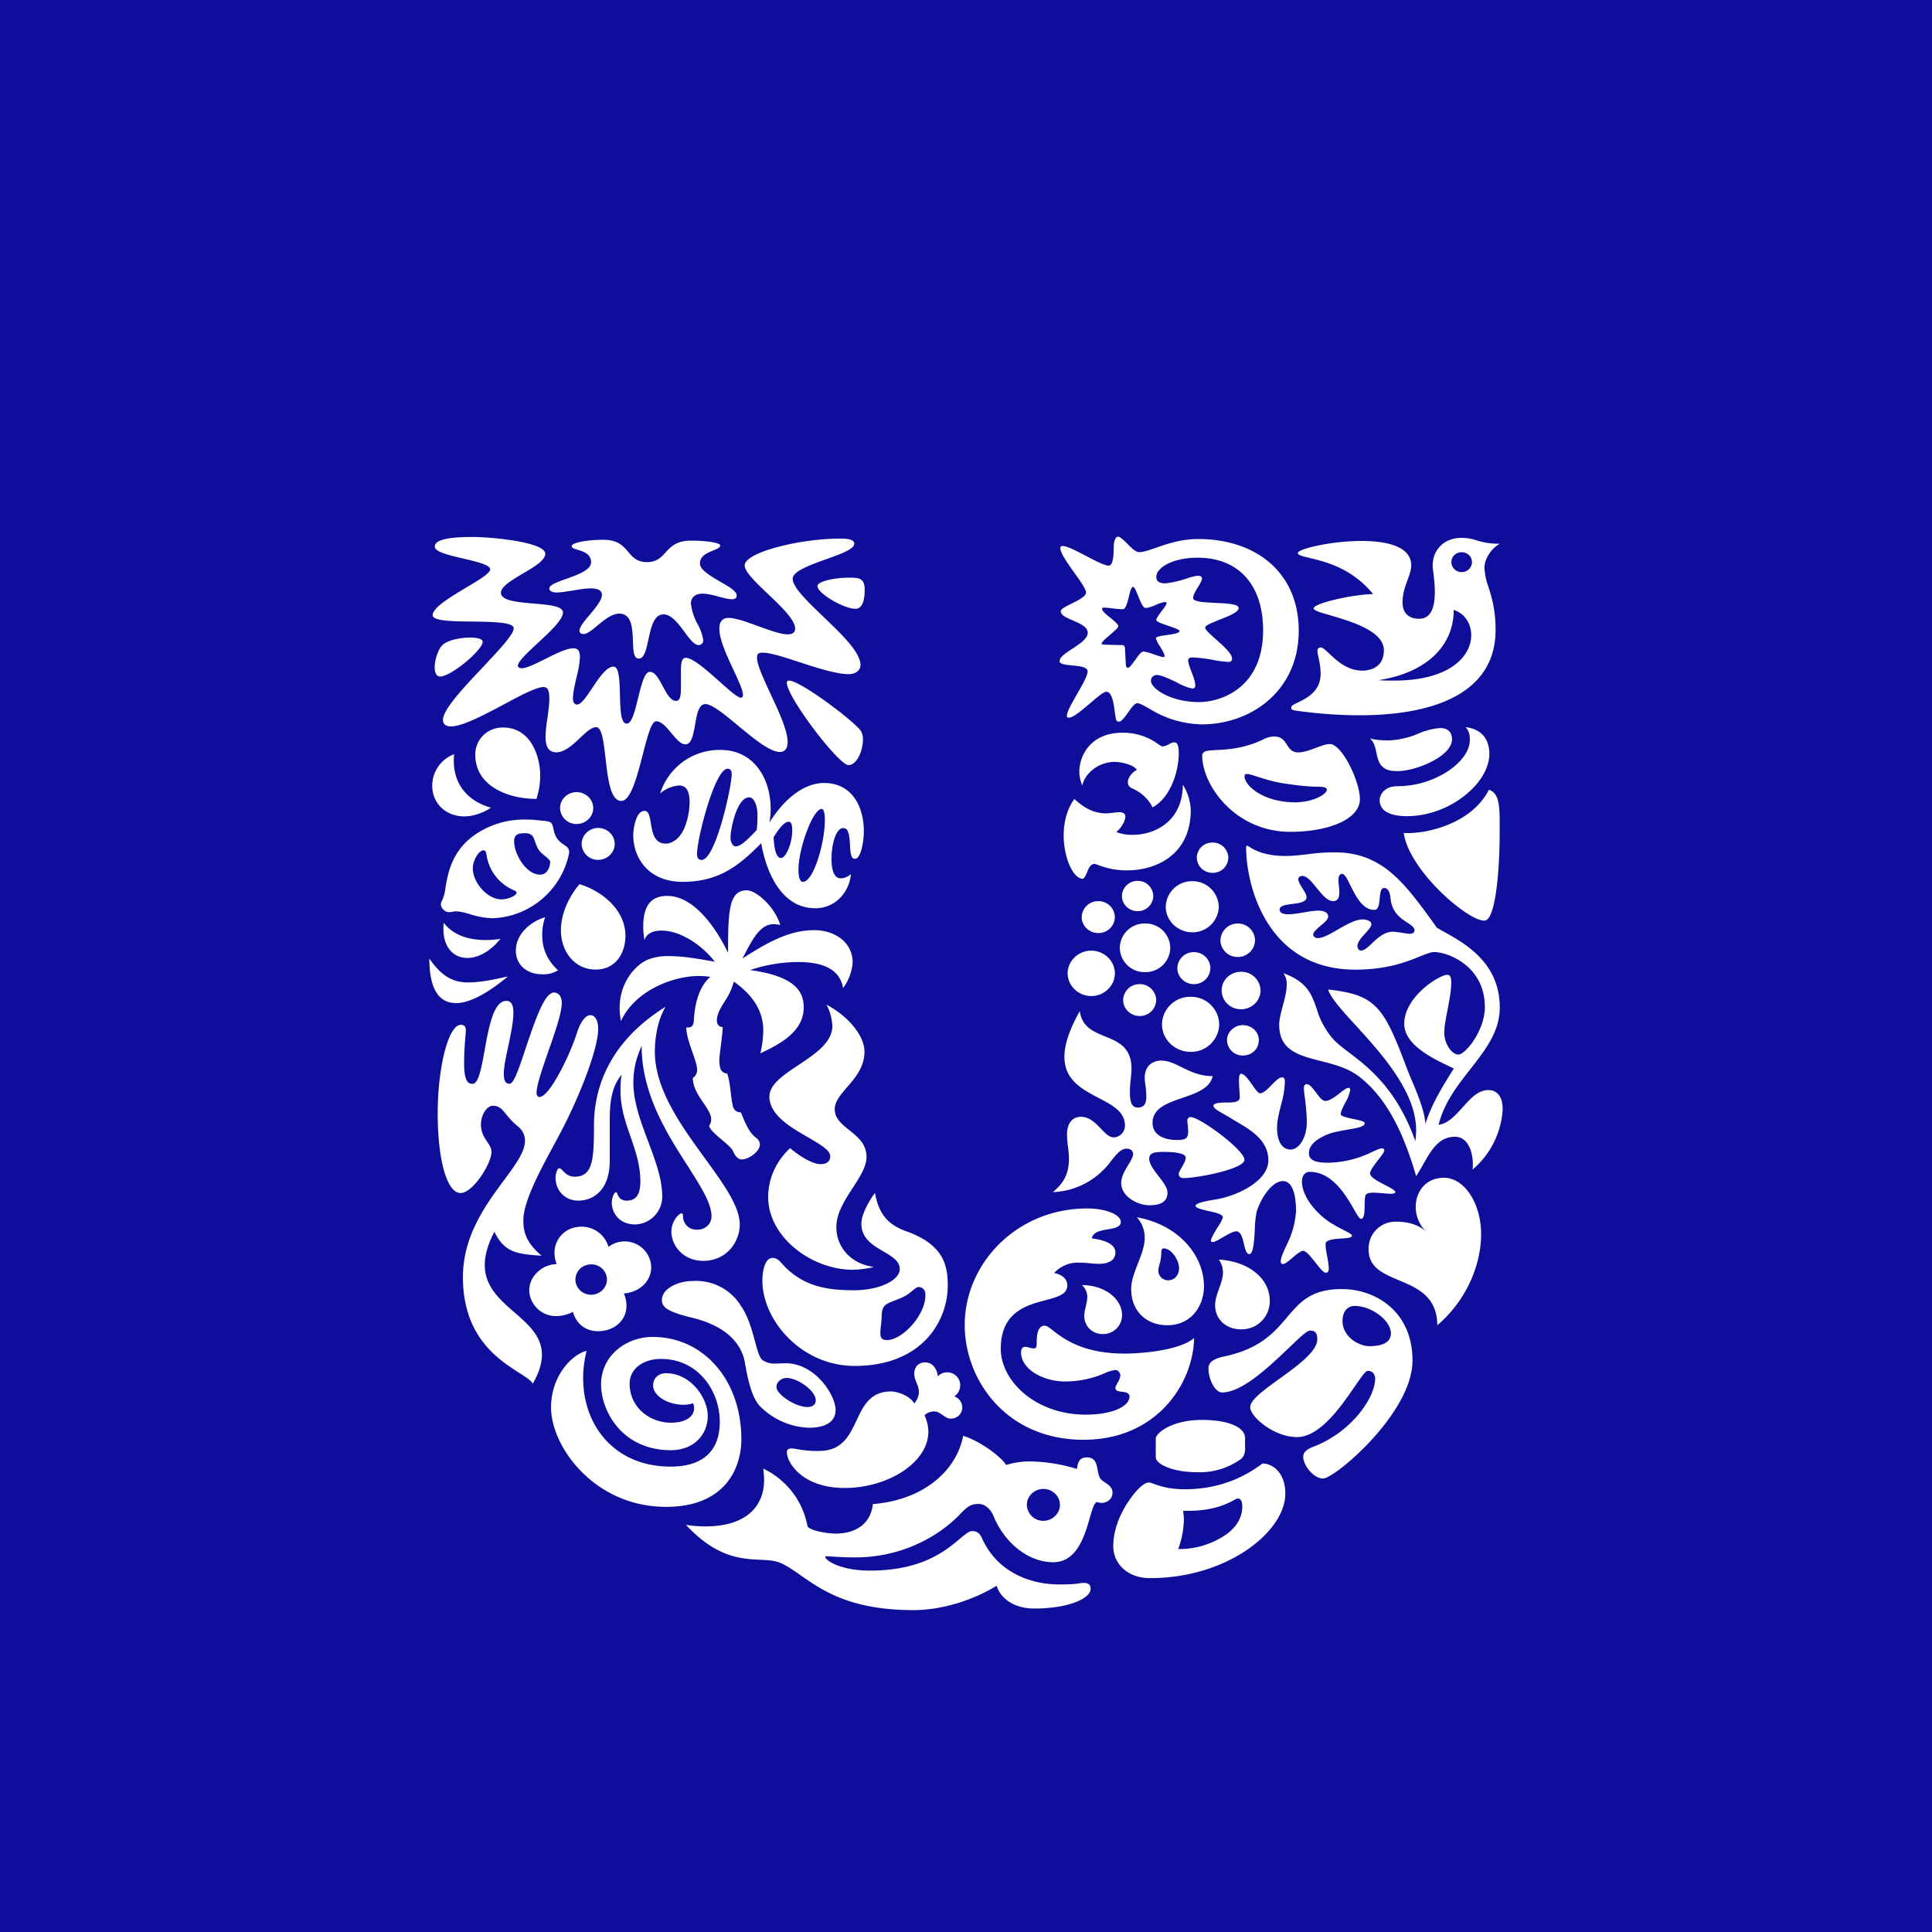<!-- by TradingView --><svg width="18" height="18" fill="none" xmlns="http://www.w3.org/2000/svg"><path fill="#0F0E9A" d="M0 0h18v18H0z"/><circle cx="9" cy="9" r="9" fill="#0F0E9A"/><path fill-rule="evenodd" clip-rule="evenodd" d="M10.388 6.647c-.01-.086-.026-.202-.081-.202-.025 0-.086.051-.15.107-.076.064-.158.134-.197.134-.016 0-.02 0-.02-.019 0-.036.048-.118.095-.201.049-.085.098-.171.098-.21 0-.042-.072-.049-.141-.056-.062-.006-.12-.011-.12-.041 0-.036.056-.074.116-.113.07-.046.146-.095.146-.151 0-.055-.071-.085-.137-.114-.059-.025-.114-.048-.114-.087 0-.02.047-.043.1-.07.064-.032.135-.067.135-.104 0-.032-.053-.106-.109-.184-.063-.089-.13-.183-.13-.229 0-.053.12.01.24.073.086.045.172.09.211.09.046 0 .046-.13.046-.17 0-.063.02-.1.04-.1s.051.031.085.064c.039.04.081.082.114.08.038 0 .09-.018.154-.04.102-.036.235-.082.394-.082.543 0 .937.316.937.854 0 .557-.44.873-.906.873a.963.963 0 01-.49-.149c-.049-.027-.085-.048-.108-.048-.025 0-.057.044-.087.088-.03.042-.06.083-.082.083-.02 0-.027-.003-.035-.048l-.004-.028zm-.042-.89c.037.03.073.059.073.079 0 .012-.036.043-.073.075-.04.034-.082.069-.082.084 0 .008.008.011.027.011l.062.002.1.002c.02 0 .028.015.028.03l.008.148c0 .019.007.034.019.034.016 0 .04-.035.066-.07.028-.04.057-.082.08-.082a.46.46 0 01.097.027c.037.012.073.025.088.025.007 0 .011-.004.011-.012 0-.017-.023-.055-.044-.09a.252.252 0 01-.037-.073c0-.016.052-.024.106-.031.056-.008.114-.017.114-.036 0-.014-.05-.031-.103-.049-.056-.019-.113-.038-.113-.055 0-.015.026-.05.05-.083.024-.03.046-.06.046-.073 0-.007-.007-.011-.015-.011a.277.277 0 00-.08.025c-.036.015-.074.03-.101.03-.024 0-.049-.06-.07-.115-.018-.043-.034-.081-.046-.081-.017 0-.029.045-.04.093-.014.055-.029.115-.056.115a.864.864 0 01-.1-.008.687.687 0 00-.073-.007c-.012 0-.02.004-.02.011 0 .023.04.054.078.085zm.377.587c0 .067.177.197.447.197.209 0 .598-.133.598-.668 0-.424-.228-.677-.61-.677-.234 0-.385.093-.385.179 0 .052.046.06.085.06a.927.927 0 00.2-.046.598.598 0 01.097-.025c.027 0 .043.007.043.026s-.018.049-.037.08c-.022.036-.045.074-.045.102 0 .035.103.04.208.045.107.005.216.01.216.048 0 .039-.096.077-.182.11-.068.028-.13.052-.13.072 0 .02.048.063.101.11.07.062.15.133.15.18 0 .014-.007.03-.034.03a1.06 1.06 0 01-.15-.02 1.268 1.268 0 00-.19-.022c-.023 0-.035.012-.035.026 0 .027.015.066.03.107.018.045.036.092.036.127 0 .023-.012.03-.027.03a.476.476 0 01-.142-.056c-.07-.033-.144-.07-.19-.07-.03 0-.054.022-.054.055zM6.71 5.081c0-.022-.115-.044-.274-.044-.133 0-.186.057-.235.11-.043.047-.083.09-.173.09-.094 0-.133-.046-.174-.094-.047-.055-.096-.114-.231-.114-.154 0-.297.026-.297.06 0 .016.026.024.058.034.053.016.123.038.123.114 0 .074-.123.117-.231.156-.084.03-.158.056-.158.09 0 .025.03.037.07.037.04 0 .093-.01.148-.018.058-.01.118-.02.168-.02.054 0 .104.012.104.06 0 .049-.058.119-.113.185-.05.059-.096.114-.096.15 0 .022.02.03.039.03.034 0 .079-.038.128-.079.063-.052.135-.111.204-.111.117 0 .122.138.127.256.003.088.006.163.054.163.052 0 .07-.085.09-.178.025-.112.05-.234.141-.234.074 0 .138.086.195.163.048.064.09.123.133.123a.043.043 0 00.042-.045.445.445 0 00-.051-.147.54.54 0 01-.064-.194c0-.063.046-.093.108-.093.047 0 .104.015.156.029.045.012.087.023.117.023.023 0 .046-.008.046-.034 0-.041-.075-.085-.155-.13-.09-.053-.188-.11-.188-.17 0-.07.068-.097.122-.12.037-.014.067-.027.067-.048zm.906.38c0 .066.243.211.355.211.065 0 .085-.085.085-.175 0-.111-.05-.115-.15-.115-.128 0-.29.034-.29.078zm.401.735c0-.12-.179-.29-.347-.451-.145-.14-.282-.27-.285-.351 0-.016.008-.032.022-.047.05-.05.173-.095.29-.137.135-.048.262-.094.262-.144 0-.048-.092-.048-.139-.048-.358 0-.882.126-.882.25 0 .06.107.161.218.267.123.117.252.24.252.32 0 .04-.027.055-.07.055-.065 0-.168-.038-.271-.075-.106-.039-.212-.078-.28-.078-.061 0-.085.041-.085.1 0 .103.072.257.134.389.046.099.086.185.086.228 0 .011-.004.026-.02.026-.03 0-.109-.07-.198-.15-.116-.103-.249-.221-.314-.221-.042 0-.046.056-.046.137v.127c0 .085-.004.137-.046.137-.05 0-.088-.07-.124-.138-.036-.067-.071-.133-.119-.133-.05 0-.08.123-.11.245-.03.12-.058.238-.106.238-.056 0-.06-.135-.063-.27-.004-.13-.007-.261-.06-.261-.065 0-.135.104-.198.199-.054.08-.103.154-.142.154-.03 0-.038-.03-.038-.056 0-.054.017-.126.033-.196a.95.95 0 00.032-.19c0-.053-.015-.082-.061-.082-.063 0-.164.05-.261.099-.089.044-.173.087-.221.087-.016 0-.035-.008-.035-.023 0-.04.088-.121.183-.21.113-.104.237-.219.237-.287 0-.06-.134-.071-.274-.083-.15-.013-.304-.026-.304-.1 0-.058.101-.118.204-.179.104-.061.209-.123.209-.185 0-.107-.49-.156-.679-.156-.228 0-.35.026-.35.09 0 .05.137.081.27.112.125.03.246.058.246.1 0 .036-.107.1-.225.17-.146.088-.311.186-.311.256 0 .056.186.058.373.06.19.003.382.005.382.063 0 .057-.136.201-.284.359-.178.188-.375.396-.375.495 0 .041.031.06.074.06.108 0 .311-.108.497-.207.156-.084.3-.16.366-.16.05 0 .054.058.054.11 0 .048-.008.107-.016.168-.01.064-.019.13-.019.185 0 .086.024.145.1.145.079 0 .154-.07.221-.134.056-.052.106-.1.15-.1.055 0 .07.14.088.292.021.187.045.395.147.395.088 0 .147-.23.2-.434.042-.163.08-.308.124-.308.05 0 .097.056.142.11.044.053.086.105.131.105.057 0 .073-.09.09-.183.016-.095.033-.192.096-.192s.18.098.306.202c.143.118.295.244.387.244.054 0 .073-.041.073-.093 0-.107-.083-.286-.16-.45-.065-.14-.125-.27-.125-.334 0-.037.012-.048.054-.048.07 0 .2.042.34.088.166.054.346.112.458.112.07 0 .112-.037.112-.085zm-3.52-.216c0 .075-.293.323-.397.323-.038 0-.05-.044-.05-.085 0-.074.035-.178.077-.212.05-.044.166-.066.255-.066.054 0 .115.01.115.04zm2.834.383c0 .13.482.765.574.765.077 0 .135-.13.135-.241 0-.03-.008-.06-.023-.082-.07-.093-.559-.464-.667-.464-.012 0-.02.01-.02.022zm6.502 2.214c-.15.011-.705-.464-.755-.817.15.015.616-.056.794-.402.102.034.101.17.1.35v.052c0 .356-.039.809-.139.817zm.043-1.553c0 .271-.367.58-.768.58-.15 0-.254-.045-.254-.149 0-.044.038-.13.166-.13.35 0 .674-.227.674-.43 0-.06-.011-.086-.038-.12.158.019.22.123.22.25zm-1.026.078c.042.082.12.082.174.082.162 0 .504-.134.504-.297 0-.052-.027-.104-.11-.104a.627.627 0 00-.199.05.8.8 0 01-.269.065c-.054 0-.123 0-.189-.019.04.03.052.083.063.135a.347.347 0 00.026.088zM4.516 9.78c-.03.168-.057.318-.114.318-.035 0-.078-.015-.078-.19 0-.106.007-.184.011-.239a.958.958 0 00.005-.07c0-.03-.012-.051-.046-.051-.12 0-.216.412-.216.82 0 .461.092.747.212.747.119 0 .289-.278.289-.382 0-.037-.018-.063-.041-.097l-.017-.026c-.093-.145-.004-.308.07-.308.06 0 .085.031.124.079.025.03.056.069.107.11.05.041.069.086.069.138 0 .103-.089.223-.197.369-.167.226-.381.515-.381.901 0 .554.328.765.52.889.064.04.113.072.131.103.196-.343.017-.5-.17-.663-.196-.17-.399-.348-.188-.752.092.185.192.208.44.223-.151-.127-.17-.23-.17-.331 0-.175.161-.474.29-.71l.045-.085c.17-.316.362-.788.362-.988 0-.086-.034-.127-.073-.127-.042 0-.089.056-.123.16-.062.2-.255.602-.351.602-.02 0-.027-.019-.027-.04 0-.07.053-.221.108-.38.062-.177.127-.363.127-.457 0-.048-.023-.096-.073-.096-.09 0-.18.273-.26.51-.06.18-.112.34-.153.34-.034 0-.054-.022-.054-.092 0-.067.02-.16.041-.257.023-.109.048-.224.048-.316 0-.059-.015-.107-.065-.107-.12 0-.163.242-.202.455zm.868 1.406c.162 0 .297-.116.297-.372v-.379c0-.144.011-.308.112-.423-.012.048-.012.1-.012.149 0 .16.047.296.094.43.046.133.091.264.091.417 0 .114-.035.178-.127.178-.06 0-.076-.037-.086-.06-.005-.01-.008-.018-.014-.018-.016 0-.039.048-.039.1 0 .078.058.2.22.2a.26.26 0 00.25-.26c0-.164-.065-.337-.131-.513-.069-.183-.138-.367-.138-.549 0-.156.042-.26.077-.342 0 .45.24.825.43 1.12.12.19.221.346.221.467 0 .07-.054.126-.135.126-.088 0-.13-.067-.13-.12 0-.025-.005-.032-.016-.032-.023 0-.093.074-.093.17 0 .123.104.272.297.272.22 0 .34-.179.34-.338 0-.172-.154-.382-.325-.618-.218-.3-.466-.64-.466-.994 0-.108.02-.283.1-.417-.509.316-.667.736-.667 1.104 0 .32-.011.479-.18.479-.057 0-.086-.031-.109-.054-.013-.013-.023-.024-.035-.024-.023 0-.034.067-.034.085 0 .138.104.216.208.216zm6.978-3.83c0 .044-.127.119-.297.119-.286 0-.47-.149-.47-.245 0-.012.007-.019.022-.019.02 0 .054.011.1.026.06.019.14.045.232.06.19.03.29.033.34.033.05 0 .073.011.073.026zm-1.038-.367c-.049.002-.083.004-.1.014-.011.007-.023.015-.023.037 0 .279.31.71.821.71.352 0 .648-.116.648-.305 0-.163-.166-.513-.28-.513-.035 0-.08.017-.128.035-.056.021-.115.043-.166.043-.06 0-.083-.035-.106-.072-.024-.037-.05-.076-.118-.076a.213.213 0 00-.1.026c-.188.09-.348.096-.448.1zm-5.86 5.597c-.126.03-.33.223-.33.528 0 .364.404.925 1.071.925.563 0 .702-.375.702-.628 0-.561-.359-.955-.825-.955-.255 0-.482.179-.482.442 0 .246.193.613.651.613.216 0 .343-.148.343-.319 0-.167-.158-.398-.389-.398-.07 0-.12.045-.12.115 0 .09.128.179.286.179.038 0 .07-.008.085-.015.007.011.011.03.011.045 0 .085-.085.137-.216.137-.196 0-.385-.141-.385-.364 0-.134.12-.23.293-.23.343 0 .547.293.547.587 0 .263-.15.416-.458.416-.617 0-.918-.535-.783-1.078zm4.257 1.583a.152.152 0 01-.154-.149c0-.081.07-.148.154-.148.085 0 .154.067.154.148 0 .082-.07.149-.154.149zm.33.583c-.028.005-.067.01-.185.01-.216 0-.562-.08-.72-.437-.027-.06-.073-.06-.088-.06-.03 0-.066.03-.117.073-.127.107-.35.295-.835.295-.286 0-.417-.1-.417-.126 0-.004 0-.008.016-.008l.046.003c.048.003.126.008.216.008.428 0 .775-.189.983-.408.073-.078.108-.09.17-.09.054 0 .111.046.138.116.097.238.316.427.555.427.222 0 .294-.25.341-.416.023-.077.04-.136.064-.145a.175.175 0 00.046.008c.039 0 .101-.026.101-.097 0-.047-.04-.074-.073-.096-.019-.013-.036-.024-.043-.038-.012-.022-.018-.05-.023-.077-.01-.059-.022-.116-.1-.116-.076 0-.085.057-.092.105l-.001.003a1.527 1.527 0 00-.428-.07.72.72 0 00-.231.033c-.046-.075-.235-.22-.4-.272-.066.335-.379.599-.841.636-.027.219-.205.275-.344.275-.1 0-.258-.034-.266-.071a.742.742 0 00-.412-.534c.004.033.008.07.008.103 0 .268-.19.435-.544.435-.058 0-.13-.004-.185-.015.285.306.513.317.69.326.073.003.137.006.193.03.063.028.123.07.19.117.198.138.46.322 1.047.322.29 0 .583-.108.775-.227.035.112.154.212.351.212.335 0 .525-.1.525-.182 0-.023-.005-.056-.062-.056-.021 0-.033.002-.049.004zm2.153-2.355c-.028 0-.1.069-.194.159-.178.17-.435.417-.623.417-.07 0-.128-.127-.128-.223 0-.052.035-.09.159-.115.327-.072.457-.225.573-.362.119-.14.223-.263.51-.263.311 0 .659.205.659.666 0 .49-.725 1.099-.833 1.099-.089 0-.185-.122-.185-.204 0-.026.012-.06.089-.09.37-.14.581-.467.581-.635 0-.037-.019-.074-.07-.074-.02 0-.061.061-.119.144-.125.182-.324.473-.539.473-.216 0-.436-.19-.436-.279 0-.068.131-.162.273-.265.168-.121.352-.254.352-.367 0-.078-.038-.081-.07-.081zm.416-.23c-.054 0-.112.04-.112.14 0 .112.089.183.139.205.027.015.07.03.111.03.112 0 .201-.03.201-.12 0-.114-.174-.255-.34-.255zM5.573 8.011a.152.152 0 01-.154-.148c0-.082.07-.149.154-.149.085 0 .154.067.154.149 0 .082-.07.148-.154.148zm-.2-.334a.152.152 0 01-.155-.149c0-.081.07-.148.154-.148.085 0 .155.067.155.148 0 .082-.07.149-.155.149zm-.567 1.181c0-.185.185-.29.273-.312a.485.485 0 00-.027.171c0 .112.039.223.147.323a.258.258 0 01-.15.037c-.136 0-.243-.085-.243-.219zm-.675-.204c0-.019 0-.037.004-.056.093.123.247.16.39.16a.85.85 0 00.138-.011c-.1.122-.212.178-.308.178-.128 0-.224-.096-.224-.271zm.116.691C4.089 9.346 4 9.212 4 8.93c.116.17.224.223.362.223.104 0 .22-.022.37-.056-.196.164-.362.249-.485.249zm.786-2.117a.707.707 0 01-.035.215c-.266 0-.57-.119-.57-.412 0-.138.108-.253.258-.253.262 0 .347.271.347.45zm-.628.861c0 .138.139.29.266.29.07 0 .142-.037.142-.063 0-.007-.005-.01-.014-.016l-.005-.003a.425.425 0 01-.262-.338c-.004-.026-.012-.037-.027-.037-.043 0-.1.093-.1.167zm.669-.117c-.019-.016-.038-.032-.049-.046-.02-.027-.03-.057-.04-.084-.01-.03-.019-.055-.037-.065a.096.096 0 00-.058-.014c-.057 0-.1.007-.1.077 0 .112.108.309.243.309.062 0 .093-.067.093-.119 0-.015-.026-.037-.052-.058zm-.966.456c0-.015.004-.03.012-.041a.366.366 0 00.03-.115c.024-.142.063-.366.309-.517a.804.804 0 01.447-.119c.03 0 .061.001.085.004l.04.004c.05.004.088.008.102.022.015.014.018.033.023.056.006.028.012.06.039.096.02.026.041.04.06.053.027.018.048.031.048.074a.757.757 0 01-.71.61.757.757 0 01-.215-.038c-.048-.014-.09-.026-.131-.026a.128.128 0 00-.022.002c-.012.003-.026.005-.044.005-.034 0-.073-.037-.073-.07zm1.118.237c0-.167.089-.33.173-.427.193.056.428.23.428.48 0 .159-.088.315-.277.315-.197 0-.324-.167-.324-.368zm-.902-1.059c.138 0 .25-.081.25-.081-.223-.063-.346-.223-.346-.435 0-.022 0-.04.003-.063a.313.313 0 00-.204.293c0 .168.131.286.297.286zM11.37 8.76a.16.16 0 00.161.156.16.16 0 00.162-.156.16.16 0 00-.162-.156.16.16 0 00-.16.156zm.012.468c0 .097.08.175.18.175.1 0 .182-.078.182-.175a.178.178 0 00-.182-.174c-.1 0-.18.077-.18.174zm-.556.316c0 .14.12.256.267.256a.262.262 0 00.266-.256.262.262 0 00-.266-.257.262.262 0 00-.267.257zm.143-.524c0 .082.07.149.154.149a.152.152 0 00.154-.149.152.152 0 00-.154-.149.152.152 0 00-.154.149zm-.505.297c0 .082.07.149.154.149a.152.152 0 00.154-.149.152.152 0 00-.154-.148.152.152 0 00-.154.148zm.397-.869c0 .13.112.238.247.238a.244.244 0 00.247-.238.244.244 0 00-.247-.238.244.244 0 00-.247.238zm.29-.457c0 .078.065.141.146.141a.144.144 0 00.147-.14.144.144 0 00-.147-.142.144.144 0 00-.147.141zm-.698.357c0 .078.065.141.146.141a.144.144 0 00.146-.141.144.144 0 00-.146-.141.144.144 0 00-.146.14zm-.02.482a.23.23 0 00.235.227.23.23 0 00.235-.227.23.23 0 00-.235-.226.23.23 0 00-.235.226zm-.486.238c0 .116.1.212.22.212s.22-.096.22-.212c0-.115-.1-.211-.22-.211s-.22.096-.22.211zm.131-.523c0 .081.07.148.154.148a.152.152 0 00.155-.148.152.152 0 00-.155-.149.152.152 0 00-.154.149zm1.354 1.144c0-.075.07-.138.146-.138.085 0 .15.063.15.138 0 .085-.065.145-.15.145a.145.145 0 01-.146-.145zm.142 4.35c0-.067-.023-.078-.043-.078a.101.101 0 00-.03.013c-.055.03-.188.102-.428.102h-.05l.002.018c.003.024.005.043.005.068a.847.847 0 01-.053.27.763.763 0 00.42-.118c.138-.086.177-.193.177-.275zm.027-.554c0 .041-.007.083-.039.108a.659.659 0 01-.416.123c-.208 0-.378-.07-.378-.141v-.171c0-.053.15-.175.432-.175.232 0 .4.063.4.17v.086zm-.563.39c.39 0 .625-.167.725-.24.089 0 .212.08.212.281 0 .353-.54.787-1.26.787-.224 0-.343-.148-.343-.296 0-.212.12-.405.211-.51.042-.048.085-.085.123-.085.009 0 .022.005.042.012.05.018.14.051.29.051zm.86-3.365c0 .093.03.2.127.2.081 0 .15-.118.15-.248 0-.091-.01-.17-.017-.23a.821.821 0 01-.01-.094c0-.026.012-.037.028-.037.028.002.055.039.083.076.03.04.059.08.09.08.04 0 .09-.039.133-.072.034-.027.064-.05.083-.05.011 0 .015.014.015.018a.357.357 0 01-.047.121c-.021.042-.042.082-.042.106 0 .02.059.033.116.045.055.011.108.022.108.04 0 .033-.079.046-.167.061-.064.011-.132.023-.18.043-.107.045-.173.1-.173.175 0 .074.077.089.185.089a.974.974 0 00.405-.101c.042-.019.073-.033.092-.033.011 0 .02.008.02.019 0 .017-.027.05-.056.088-.036.046-.076.097-.076.127 0 .036.075.074.14.108.052.027.097.05.095.067-.003.01-.019.014-.046.014a.786.786 0 01-.072-.005c-.03-.002-.06-.005-.086-.005-.03 0-.058.003-.07.018-.01.012-.011.053-.012.096 0 .062-.002.13-.034.13-.014 0-.036-.037-.066-.09-.074-.128-.201-.348-.411-.348-.043 0-.073.034-.073.09 0 .148.15.319.293.4.024.016.055.031.084.046.047.024.089.045.089.059 0 .02-.047.022-.1.026-.068.005-.146.01-.146.052 0 .034.008.078.016.12.007.04.014.078.014.106 0 .019-.004.041-.027.041-.022 0-.06-.047-.098-.096-.042-.053-.086-.108-.114-.108-.024 0-.061.032-.098.063-.035.03-.07.06-.091.06-.011 0-.02-.012-.02-.023 0-.034.024-.086.052-.148a.825.825 0 00.091-.32c0-.089-.011-.282-.123-.282-.093 0-.197.14-.243.282a.844.844 0 00-.018.162c-.006.113-.013.236-.052.236-.026 0-.038-.046-.05-.095-.013-.056-.028-.117-.07-.117-.03 0-.08.029-.125.055-.04.024-.077.045-.097.045-.008 0-.015-.004-.015-.011 0-.024.033-.08.064-.129a.342.342 0 00.047-.09c0-.03-.07-.045-.137-.06-.06-.014-.117-.027-.117-.048 0-.026.1-.045.193-.06.196-.033.485-.17.485-.363 0-.186-.16-.28-.295-.36a2.402 2.402 0 01-.063-.038l-.051-.03c-.056-.031-.103-.058-.103-.081 0-.03.092-.03.13-.03.059 0 .116-.004.116-.048l-.003-.06a1.309 1.309 0 01-.005-.093c0-.037.004-.067.02-.067.031 0 .07.056.105.105.028.04.054.077.072.077.031 0 .068-.038.105-.075.036-.037.07-.073.1-.073.018 0 .026.011.026.044a.92.92 0 01-.037.217c-.018.072-.036.144-.036.21zM10.06 9.42c.02.148.127.192.236.236.122.05.246.1.246.303a.944.944 0 01-.007.092 1.112 1.112 0 00-.008.116c0 .082.008.152.073.152s.08-.044.08-.104a.87.87 0 00-.008-.103c-.004-.027-.007-.053-.007-.071 0-.13.097-.16.154-.16.066 0 .125.03.19.062.08.039.168.083.289.083-.024.114-.154.159-.282.203-.14.048-.278.096-.278.232 0 .13.136.16.224.16.081 0 .108-.012.108-.079 0-.02-.002-.041-.004-.06-.002-.017-.004-.032-.004-.044a.03.03 0 01.032-.03c.084 0 .5.305.5.398 0 .085-.439.17-.566.17-.039 0-.046-.025-.046-.04 0-.011.012-.032.026-.056.018-.031.039-.068.039-.093 0-.033-.058-.055-.212-.055-.074 0-.128.007-.128.063 0 .051.045.108.088.164.041.053.082.106.082.152 0 .074-.046.118-.17.118-.104 0-.261-.078-.261-.208 0-.058.035-.117.066-.168.024-.04.045-.075.045-.103 0-.018-.015-.048-.06-.048-.052 0-.09.046-.14.107a.706.706 0 01-.548.298c.082-.07.15-.149.15-.308a.802.802 0 00-.008-.109.867.867 0 01-.01-.118c0-.111.054-.167.13-.167.08 0 .136.059.187.112.04.042.077.08.119.08a.11.11 0 00.104-.11c0-.13-.118-.191-.246-.258-.152-.08-.318-.166-.318-.382 0-.107.039-.24.143-.427zm.825 2.508a.09.09 0 01-.093-.093c0-.016.006-.036.011-.057a.358.358 0 00.016-.097c.001-.029.002-.05.023-.05.07 0 .143.107.143.185 0 .06-.038.112-.1.112zm.332.055c0-.274-.22-.568-.625-.642a.281.281 0 01.073.19c0 .08-.032.16-.064.242-.031.08-.062.159-.062.236 0 .208.142.338.338.338.216 0 .34-.174.34-.364zm-1.087.1a.147.147 0 00-.05-.11c.223 0 .374.137.374.278a.176.176 0 01-.182.178c-.1 0-.17-.078-.17-.167 0-.032.008-.064.015-.095.006-.028.013-.056.013-.083zm1.264-.23a.214.214 0 00-.038-.118c.289.018.474.185.474.382a.261.261 0 01-.267.268c-.146 0-.242-.1-.242-.223 0-.055.019-.106.037-.157.018-.05.036-.1.036-.152zm-1.002-.185c0-.049-.042-.108-.22-.13.01-.06.082-.073.15-.085.062-.01.12-.021.12-.068 0-.07-.143-.126-.312-.126-.66 0-1.142.516-1.142 1.085 0 .512.386 1.07 1.107 1.07.694 0 1.025-.539 1.03-.948-.128.112-.471.145-.648.145-.388 0-.567-.138-.664-.213-.036-.028-.06-.047-.08-.047-.074 0-.074.115-.074.156 0 .041-.004.056-.027.056a.174.174 0 01-.043-.008c-.014-.003-.027-.007-.038-.007-.023 0-.038.019-.038.052 0 .156.204.271.412.271a.923.923 0 00.372-.079.3.3 0 01.095-.028c.03 0 .046.033.046.051a.158.158 0 01-.027.07c-.01.018-.019.034-.019.046 0 .028.03.032.061.036.035.004.07.009.07.045 0 .09-.158.168-.405.168-.478 0-.794-.32-.794-.613 0-.341.235-.405.416-.453.113-.03.204-.055.204-.138 0-.074-.073-.108-.123-.115a.297.297 0 01.24-.097c.034 0 .067.003.098.006a.892.892 0 00.082.005c.074 0 .151-.026.151-.107zM7.678 7.295c.254 0 .37.212.37.45 0 .104-.03.256-.081.256-.04 0-.043-.054-.047-.116 0-.016-.002-.032-.003-.047-.008-.1-.027-.123-.062-.123-.066 0-.108.149-.108.286 0 .086.016.182.085.182a.142.142 0 00.096-.04c-.015.17-.146.319-.331.319-.34 0-.467-.383-.505-.606-.205.208-.393.36-.733.36-.316 0-.459-.222-.459-.434 0-.063.024-.227.105-.227.04 0 .048.053.059.115.014.086.03.19.141.19.046 0 .131-.037.177-.16a.667.667 0 00.043-.219c0-.1-.023-.163-.1-.163a.309.309 0 00-.174.074.579.579 0 01.563-.405c.305 0 .466.26.466.55a.71.71 0 01-.011.126c.13-.208.312-.368.509-.368zm-.297.439c0-.063-.016-.078-.031-.078-.039 0-.08.044-.143.145.008.133.031.193.07.193.042 0 .104-.13.104-.26zm-.528.152c.042 0 .096-.045.196-.152.008-.049.008-.093.008-.149 0-.074-.03-.156-.077-.156-.116 0-.174.297-.174.376 0 .044.023.081.047.081zm.628.33c.096 0 .204-.356.204-.579 0-.048-.007-.1-.03-.1-.082 0-.216.368-.216.568 0 .078.019.112.042.112zm-.944-.204c.13 0 .28-.683.28-.798 0-.03-.01-.052-.038-.052-.119 0-.285.65-.285.795 0 .026.008.055.043.055zm.246.866c0-.39.008-.583.174-.583.092 0 .266.16.312.323h-.002a.3.3 0 00-.056-.008c-.123 0-.192.12-.293.32.224-.145.432-.264.667-.264.2 0 .359.119.359.301a.453.453 0 01-.089.238c-.03-.167-.173-.242-.42-.242a1.41 1.41 0 00-.447.075c.435.059.5.211.5.349 0 .232-.238.347-.4.425l-.004.002a.944.944 0 00.027-.212c0-.141-.054-.3-.274-.457a.608.608 0 01-.086.186c-.038.06-.072.116-.072.178 0 .045.031.06.054.06 0 .036-.009.108-.017.174-.007.056-.014.108-.014.13 0 .1.023.12.074.13.017.05.025.116.033.18a.957.957 0 00.02.126c.012.044.047.055.074.055l.01.025c.03.072.067.166.133.213.015.01.034.037.034.06 0 .066-.104.14-.17.14-.019 0-.052-.011-.082-.08-.01-.025-.053-.06-.098-.099-.057-.048-.118-.1-.124-.136.012-.012.02-.034.02-.06 0-.046-.034-.095-.071-.15-.047-.068-.1-.145-.1-.236.02-.008.04-.038.04-.07 0-.044-.022-.107-.046-.174-.026-.076-.055-.159-.055-.224.042 0 .066-.004.07-.064.007-.122.034-.304.154-.408a.77.77 0 00-.108-.008c-.232 0-.59.13-.725.42a.72.72 0 01-.012-.122c0-.242.15-.402.262-.45a.5.5 0 01.205-.033c.12 0 .261.024.407.05l.013.002c-.131-.168-.331-.29-.497-.29-.077 0-.14.026-.158.089a.66.66 0 01-.012-.126c0-.182.062-.286.224-.286.239 0 .443.275.566.53zm6.67 2.095c.192 0 .346.241.346.524 0 .3-.146.628-.408.85-.002-.27-.188-.348-.36-.42-.145-.061-.28-.118-.28-.285a.25.25 0 01.254-.26c.12 0 .214.03.283.094a.324.324 0 01-.098-.232c0-.141.093-.271.262-.271zm-3.061-3.874c.054 0 .169.025.2.074-.046.022-.084.074-.084.115 0 .022.011.045.038.056.1.044.162.115.192.178.174-.093.244-.35.244-.498 0-.044 0-.108-.043-.108a.118.118 0 00-.048.018c-.02.01-.04.02-.06.02-.01 0-.024-.01-.044-.024a.55.55 0 00-.333-.103c-.282 0-.398.201-.398.364 0 .045.012.09.027.127.023-.104.14-.22.309-.22zm-.085.479c-.108 0-.197-.041-.297-.134-.07.093-.1.22-.1.338 0 .2.08.39.17.405.022.002.034-.027.047-.058.015-.038.032-.08.072-.08.006 0 .017.005.033.01a.71.71 0 00.268.05c.285 0 .594-.156.594-.561a.484.484 0 00-.074-.238c0 .334-.25.468-.47.468a.402.402 0 01-.15-.026c.046-.037.085-.104.085-.145 0-.026-.024-.04-.058-.04-.012 0-.029.002-.047.004a.584.584 0 01-.073.007zm3.311-2.248a.094.094 0 01-.096-.092c0-.053.042-.093.096-.093s.096.04.096.093a.094.094 0 01-.096.092zm-1.22.404c.194.057.495.146.495.324 0 .171-.143.19-.2.19-.142 0-.24-.094-.307-.157-.035-.033-.062-.059-.082-.059-.015 0-.03.012-.03.03 0 .013.004.033.009.058.01.043.021.1.021.158 0 .163-.13.227-.21.266-.037.018-.064.03-.064.046 0 .018.008.026.039.03.2.029.405.044.597.044.698 0 1.268-.208 1.268-.795 0-.188-.036-.303-.065-.397a.605.605 0 01-.039-.186c0-.052.039-.16.143-.22-.106 0-.163-.016-.214-.031a.45.45 0 00-.141-.024c-.158 0-.27.104-.27.26 0 .021.004.047.008.079.005.044.012.099.012.162 0 .13-.027.253-.147.253-.112 0-.154-.07-.154-.152 0-.083.025-.15.047-.21.018-.049.034-.093.034-.136 0-.175-.224-.227-.463-.227-.285 0-.593.075-.593.112 0 .02.042.03.108.046.142.034.396.094.593.337-.189.003-.554.085-.554.133 0 .02.067.04.16.066zm.445.603c.452-.07.701-.323.701-.654.101.03.163.127.163.234 0 .193-.193.424-.721.424-.046 0-.093 0-.143-.004zm.436 4.135c.062-.186.14-.316.266-.517a2.902 2.902 0 00-.046-.022c-.147-.07-.416-.198-.416-.394 0-.256.331-.457.4-.457.03 0 .038.026.038.075 0 .069-.017.16-.034.248-.016.082-.031.16-.031.216 0 .104.07.204.131.204.066 0 .247-.223.247-.442 0-.394-.359-.513-.47-.513-.034 0-.077.018-.135.041-.12.049-.303.123-.602.123-.828 0-1.017-.791-1.017-1.137 0-.015.004-.018.007-.018.004 0 .011.004.022.01.04.026.135.086.341.086.061 0 .12-.007.184-.014.078-.01.164-.02.271-.02.444 0 .65.286.92.657l.032.046.07.039c.193.108.516.287.516.704 0 .224-.134.394-.274.574-.12.153-.245.313-.296.518.085-.009.154-.085.223-.161.072-.081.145-.162.239-.162.092 0 .135.07.135.182a.797.797 0 01-.282.56c.004-.014.004-.033.004-.055 0-.104-.042-.252-.166-.252-.151 0-.222.125-.298.26a2.08 2.08 0 01-.064.107c-.111-.379-.262-.72-.532-.928-.103-.08-.234-.114-.358-.145-.203-.052-.386-.098-.386-.338 0-.05.017-.111.033-.174.018-.067.037-.136.037-.198a.17.17 0 00-.031-.108c.223.08.264.199.311.334a.73.73 0 00.156.283c.034.038.083.075.142.12.18.137.448.34.62.827a.708.708 0 00.008-.1c0-.36-.325-.717-.567-.982-.127-.139-.23-.253-.253-.33.438.049.515.153.724.71.01.028.026.066.044.11.058.135.137.326.137.433zm-.1-1.802c0-.03-.03-.05-.067-.074-.062-.04-.145-.095-.157-.23-.004-.034-.015-.093-.058-.093-.034 0-.038.048-.043.098-.005.052-.01.106-.05.106-.11 0-.174-.13-.222-.227-.03-.06-.053-.108-.078-.108-.016 0-.034.012-.034.056 0 .02.002.036.004.053a.508.508 0 01.004.062c0 .049-.012.082-.058.082-.054 0-.105-.063-.154-.124-.046-.056-.089-.11-.132-.11-.019 0-.038.011-.038.03 0 .023.02.055.04.087.019.03.037.06.037.08 0 .047-.069.056-.134.064-.06.008-.117.016-.117.051 0 .034.035.045.081.045.043 0 .098-.01.151-.018a.878.878 0 01.123-.016c.039 0 .097.008.097.056 0 .026-.036.057-.072.086-.034.03-.067.057-.067.081 0 .022.023.033.042.033.05 0 .116-.038.187-.08.08-.045.163-.094.233-.094.023 0 .08.011.08.045 0 .021-.026.05-.055.083-.036.039-.075.082-.075.12 0 .02.011.042.034.042.03 0 .063-.031.101-.067.053-.05.116-.108.192-.108.027 0 .06.005.092.01a.522.522 0 00.07.009c.032 0 .043-.019.043-.03zm-4.618 4.298c0 .033-.012.07-.043.108-.042-.075-.162-.112-.216-.112-.195 0-.258.134-.322.27-.066.14-.133.284-.349.284a.94.94 0 01-.194-.015c-.022-.004-.04-.008-.064-.008-.027 0-.042.012-.042.034 0 .097.142.334.54.334.397 0 .778-.234.778-.524 0-.048-.011-.1-.035-.152.016-.022.055-.037.09-.037.03 0 .055.017.079.034.023.017.046.033.074.033.062 0 .108-.045.108-.104 0-.048-.027-.082-.073-.104a.126.126 0 00.054-.1.12.12 0 00-.123-.123.112.112 0 00-.085.037c-.008-.067-.046-.13-.12-.13-.057 0-.1.041-.1.104 0 .03.01.056.02.083.012.027.023.056.023.088zm-1.327-.045c0 .067.174.186.29.186.057 0 .076-.033.076-.06 0-.096-.173-.211-.27-.211-.042 0-.096.03-.096.085zm-.293-.222c-.03-.19-.185-.35-.493-.424-.247-.06-.281-.104-.281-.167 0-.104.15-.175.285-.175a.49.49 0 01.455.238c.063.092.098.217.126.32.023.085.042.154.07.178a.191.191 0 00.116.033.96.96 0 00.059-.002l.041-.001c.278 0 .466.3.466.434 0 .123-.111.167-.25.167a.677.677 0 01-.451-.197c-.073-.074-.112-.223-.143-.404zm1.442-.877c0-.075-.072-.117-.151-.164-.098-.057-.207-.12-.207-.26 0-.063.042-.17.127-.286.035.193.116.294.29.357.342.122.388.308.388.505 0 .335-.242.75-.867.75-.501 0-.86-.43-.86-.794 0-.1.027-.212.093-.212.043 0 .065.024.092.056l.031.033c.174.167.363.212.636.212.247 0 .428-.097.428-.197zm.016.267l-.067.027c-.084.033-.118.046-.118.152a.807.807 0 01-.007.085.612.612 0 00-.005.06c0 .044.008.07.062.07.139 0 .358-.226.358-.42 0-.052-.03-.074-.065-.074-.015 0-.03.013-.05.03-.025.02-.058.048-.108.07zm-1.23-1.876c0-.112.131-.2.27-.292.154-.103.316-.21.316-.365A.472.472 0 007.7 9.36c.204.108.354.29.354.438 0 .143-.086.244-.163.332-.06.07-.114.133-.114.203 0 .088.066.141.136.197.078.062.16.128.16.249 0 .088-.06.184-.126.285-.075.115-.155.238-.155.369 0 .19.14.345.351.371a.915.915 0 01-.196.026c-.39 0-.79-.308-.79-.676 0-.182.08-.341.204-.457.108.09.215.149.285.149.062 0 .089-.03.089-.074 0-.056-.094-.11-.205-.175-.162-.093-.362-.208-.362-.383zM5.21 12.26a.25.25 0 01-.277-.209c-.019-.144.103-.253.216-.27l.038-.005a.234.234 0 01-.019-.074.241.241 0 01.21-.27.26.26 0 01.291.185.248.248 0 01.397.167c.012.13-.082.238-.221.263a.435.435 0 01-.033.004.26.26 0 01.023.086c.016.137-.081.245-.223.263-.14.018-.243-.059-.274-.178a.33.33 0 01-.128.038zm.314-.198c.081-.01.139-.08.13-.157a.145.145 0 00-.163-.124.142.142 0 00-.129.157c.01.077.082.133.162.124z" fill="#fff"/></svg>